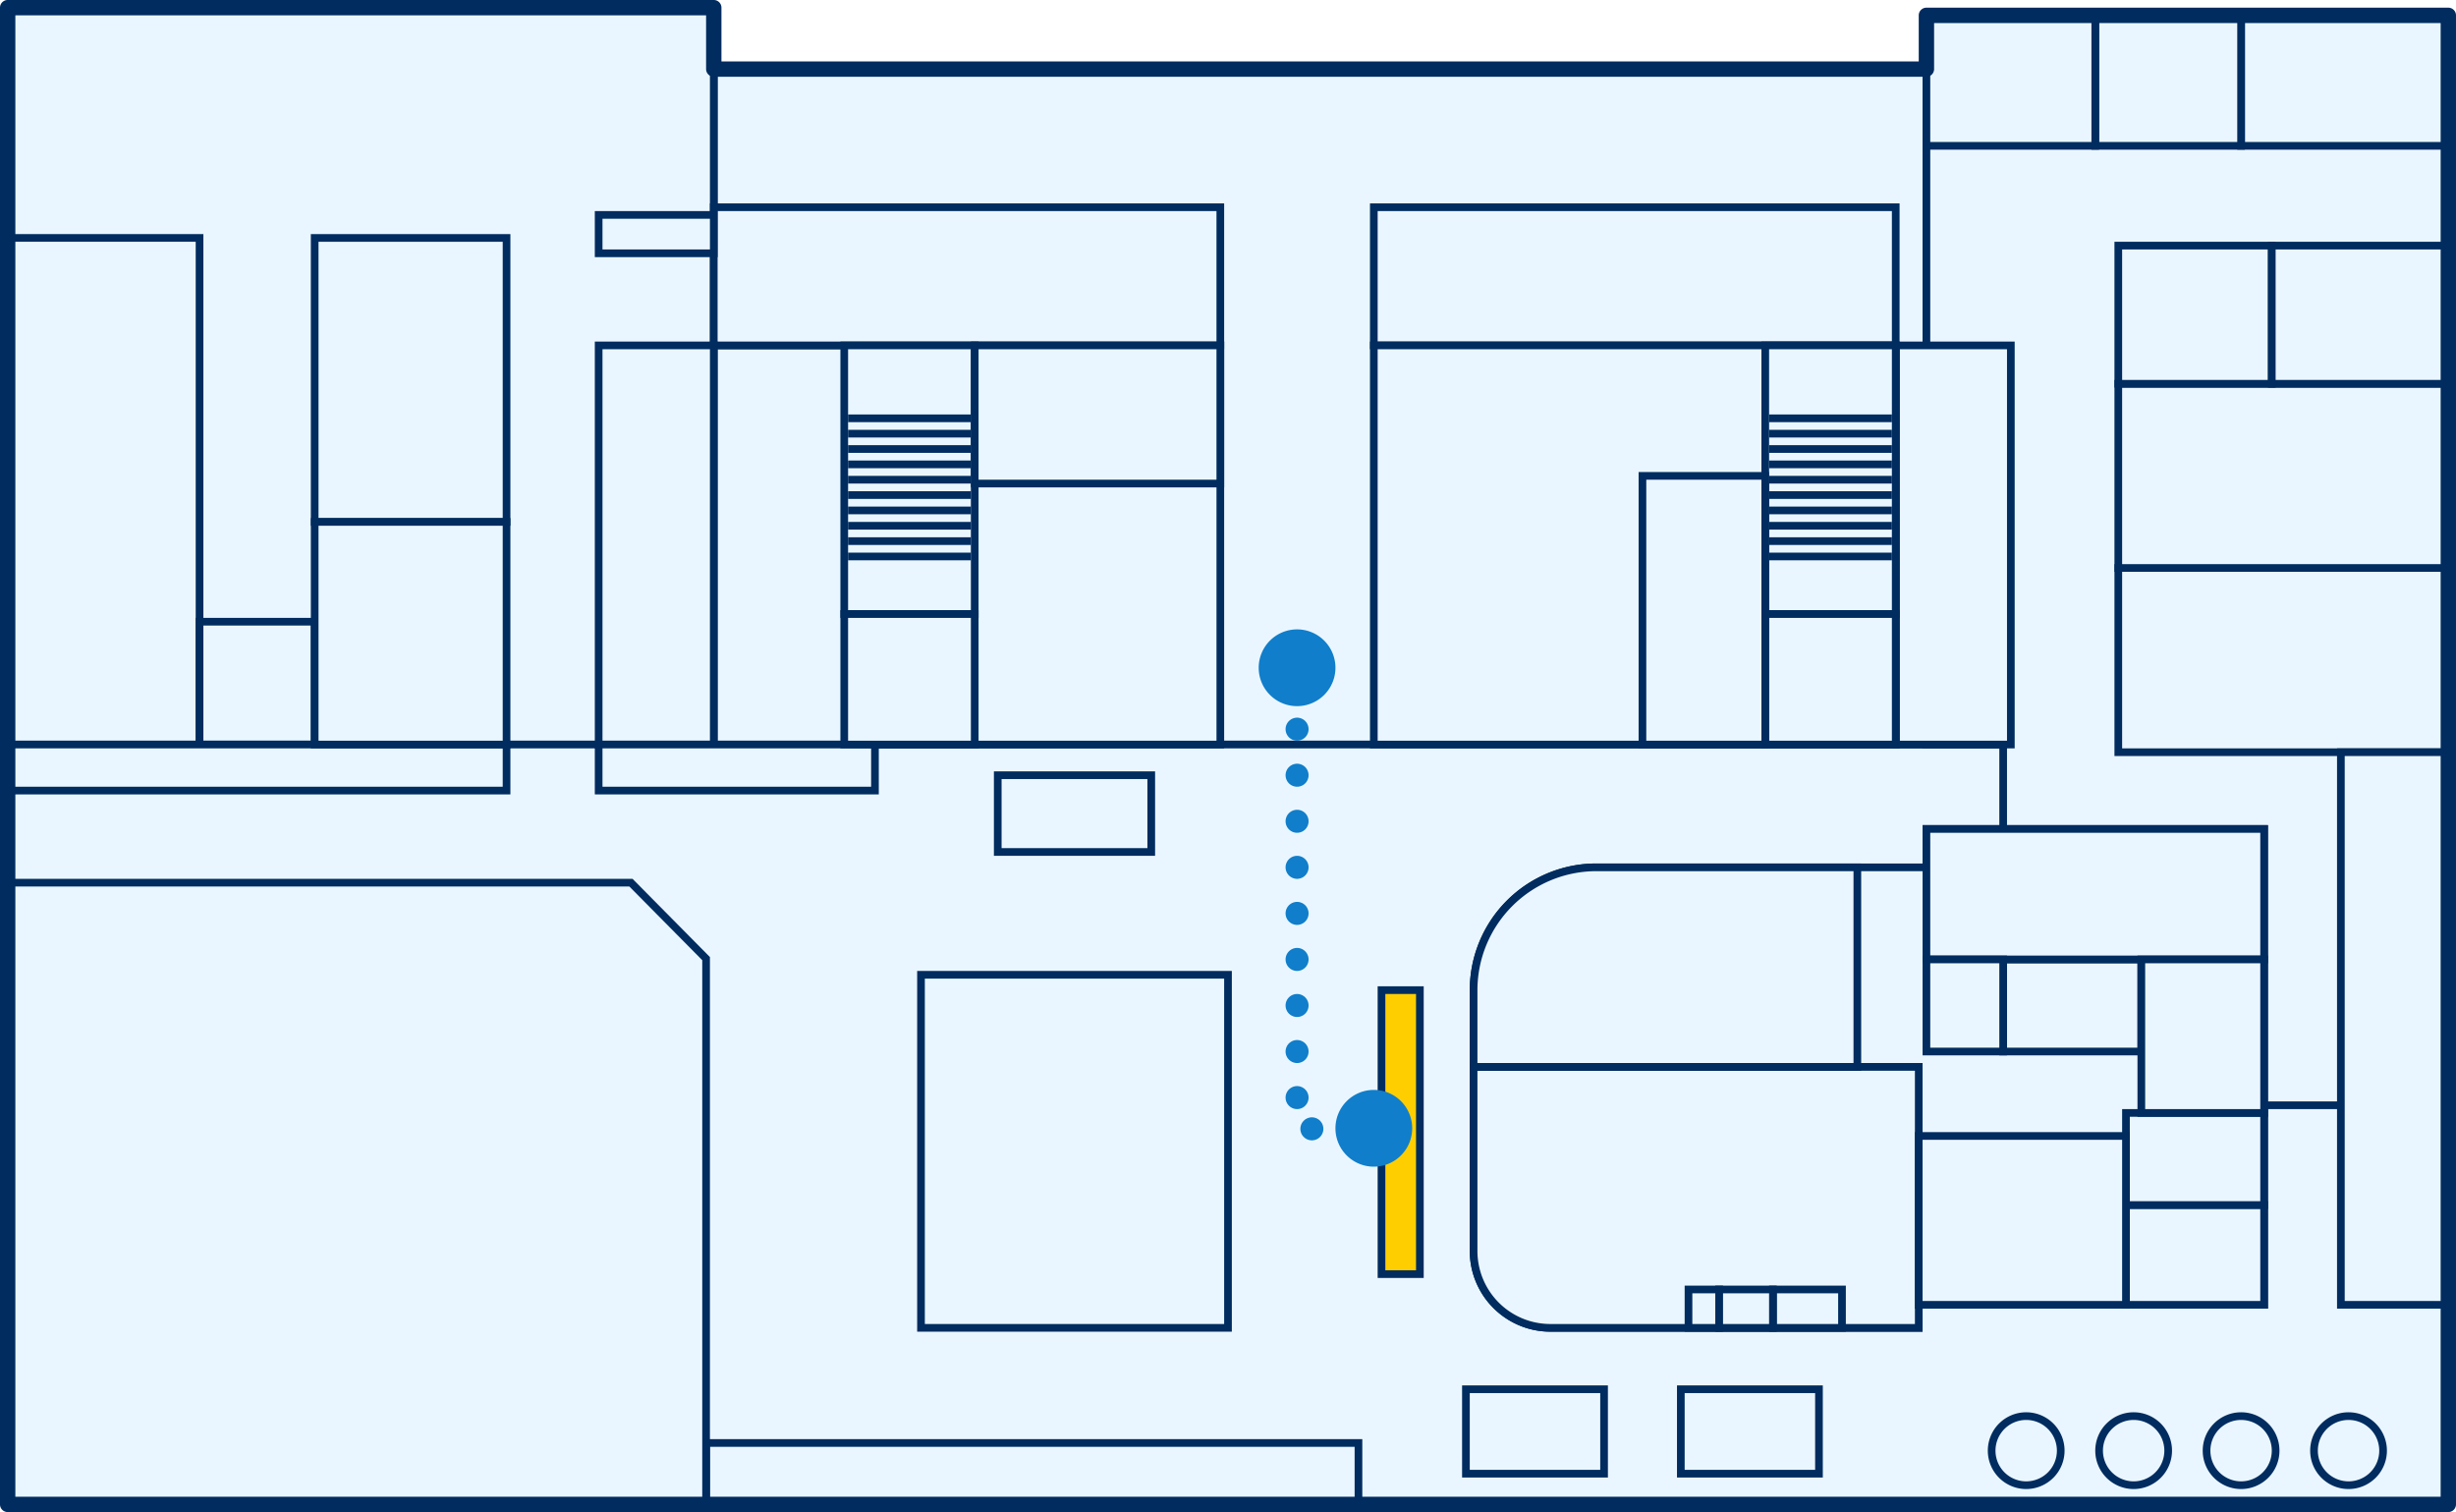 <svg xmlns="http://www.w3.org/2000/svg" width="320.001" height="197" viewBox="0 0 320.001 197">
  <g id="rent_map01" transform="translate(-1057 -646)">
    <path id="패스_1702" data-name="패스 1702" d="M0,195V0H92V8H250V1h68V143h0v52Z" transform="translate(1058 647)" fill="#eaf6ff"/>
    <path id="합치기_101_-_윤곽선" data-name="합치기 101 - 윤곽선" d="M318.5,195.5H-.5V-.5h93v8h157V.5h69Zm-318-1h317V1.5h-67v7H91.5V.5H.5Z" transform="translate(1058 647)" fill="#002c5f"/>
    <path id="패스_1703" data-name="패스 1703" d="M0,0H158V88H0Z" transform="translate(1150 655)" fill="#eaf6ff"/>
    <path id="사각형_2199_-_윤곽선" data-name="사각형 2199 - 윤곽선" d="M-.5-.5h159v89H-.5Zm158,1H.5v87h157Z" transform="translate(1150 655)" fill="#002c5f"/>
    <path id="패스_1704" data-name="패스 1704" d="M0,0H92V96H0Z" transform="translate(1058 647)" fill="#eaf6ff"/>
    <path id="사각형_2223_-_윤곽선" data-name="사각형 2223 - 윤곽선" d="M-.5-.5h93v97H-.5Zm92,1H.5v95h91Z" transform="translate(1058 647)" fill="#002c5f"/>
    <path id="패스_1705" data-name="패스 1705" d="M0,0H318V99H0Z" transform="translate(1058 743)" fill="#eaf6ff"/>
    <path id="사각형_2186_-_윤곽선" data-name="사각형 2186 - 윤곽선" d="M-.5-.5h319v100H-.5Zm318,1H.5v98h317Z" transform="translate(1058 743)" fill="#002c5f"/>
    <path id="패스_1706" data-name="패스 1706" d="M10,142V95H0V0H68V142Z" transform="translate(1308 648)" fill="#eaf6ff"/>
    <path id="합치기_98_-_윤곽선" data-name="합치기 98 - 윤곽선" d="M68.5,142.5H9.5v-47H-.5V-.5h69Zm-58-1h57V.5H.5v94h10Z" transform="translate(1308 648)" fill="#002c5f"/>
    <path id="패스_1707" data-name="패스 1707" d="M10,65A10,10,0,0,1,0,55V21A16,16,0,0,1,16,5H59V0h44V62H58v3Z" transform="translate(1249 754)" fill="#eaf6ff"/>
    <path id="합치기_99_-_윤곽선" data-name="합치기 99 - 윤곽선" d="M58.5,65.5H10A10.512,10.512,0,0,1-.5,55V21A16.5,16.5,0,0,1,16,4.5H58.5v-5h45v63h-45ZM16,5.5A15.517,15.517,0,0,0,.5,21V55A9.511,9.511,0,0,0,10,64.5H57.5v-3h45V.5h-43v5Z" transform="translate(1249 754)" fill="#002c5f"/>
    <path id="패스_1708" data-name="패스 1708" d="M0,0H66V52H0Z" transform="translate(1150 691)" fill="#eaf6ff"/>
    <path id="사각형_2200_-_윤곽선" data-name="사각형 2200 - 윤곽선" d="M-.5-.5h67v53H-.5Zm66,1H.5v51h65Z" transform="translate(1150 691)" fill="#002c5f"/>
    <path id="패스_1709" data-name="패스 1709" d="M0,0H58V34H10A10,10,0,0,1,0,24Z" transform="translate(1249 785)" fill="#eaf6ff"/>
    <path id="사각형_2201_-_윤곽선" data-name="사각형 2201 - 윤곽선" d="M-.5-.5h59v35H10A10.512,10.512,0,0,1-.5,24Zm58,1H.5V24A9.511,9.511,0,0,0,10,33.5H57.5Z" transform="translate(1249 785)" fill="#002c5f"/>
    <path id="패스_1710" data-name="패스 1710" d="M0,0H40V46H0Z" transform="translate(1177 773)" fill="#eaf6ff"/>
    <path id="사각형_2202_-_윤곽선" data-name="사각형 2202 - 윤곽선" d="M-.5-.5h41v47H-.5Zm40,1H.5v45h39Z" transform="translate(1177 773)" fill="#002c5f"/>
    <path id="패스_1711" data-name="패스 1711" d="M0,0H66V18H0Z" transform="translate(1150 673)" fill="#eaf6ff"/>
    <path id="사각형_2224_-_윤곽선" data-name="사각형 2224 - 윤곽선" d="M-.5-.5h67v19H-.5Zm66,1H.5v17h65Z" transform="translate(1150 673)" fill="#002c5f"/>
    <path id="패스_1712" data-name="패스 1712" d="M0,0H25V66H0Z" transform="translate(1058 677)" fill="#eaf6ff"/>
    <path id="사각형_2238_-_윤곽선" data-name="사각형 2238 - 윤곽선" d="M-.5-.5h26v67H-.5Zm25,1H.5v65h24Z" transform="translate(1058 677)" fill="#002c5f"/>
    <path id="패스_1713" data-name="패스 1713" d="M0,0H15V16H0Z" transform="translate(1083 727)" fill="#eaf6ff"/>
    <path id="사각형_2237_-_윤곽선" data-name="사각형 2237 - 윤곽선" d="M-.5-.5h16v17H-.5Zm15,1H.5v15h14Z" transform="translate(1083 727)" fill="#002c5f"/>
    <path id="패스_1714" data-name="패스 1714" d="M0,0H25V37H0Z" transform="translate(1098 677)" fill="#eaf6ff"/>
    <path id="사각형_2234_-_윤곽선" data-name="사각형 2234 - 윤곽선" d="M-.5-.5h26v38H-.5Zm25,1H.5v36h24Z" transform="translate(1098 677)" fill="#002c5f"/>
    <path id="패스_1715" data-name="패스 1715" d="M0,0H15V5H0Z" transform="translate(1135 674)" fill="#eaf6ff"/>
    <path id="사각형_2225_-_윤곽선" data-name="사각형 2225 - 윤곽선" d="M-.5-.5h16v6H-.5Zm15,1H.5v4h14Z" transform="translate(1135 674)" fill="#002c5f"/>
    <path id="패스_1716" data-name="패스 1716" d="M0,0H68V18H0Z" transform="translate(1236 673)" fill="#eaf6ff"/>
    <path id="사각형_2226_-_윤곽선" data-name="사각형 2226 - 윤곽선" d="M-.5-.5h69v19H-.5Zm68,1H.5v17h67Z" transform="translate(1236 673)" fill="#002c5f"/>
    <path id="패스_1717" data-name="패스 1717" d="M0,0H85V8H0Z" transform="translate(1149 834)" fill="#eaf6ff"/>
    <path id="사각형_2203_-_윤곽선" data-name="사각형 2203 - 윤곽선" d="M-.5-.5h86v9H-.5Zm85,1H.5v7h84Z" transform="translate(1149 834)" fill="#002c5f"/>
    <path id="패스_1718" data-name="패스 1718" d="M0,0H43V24H0Z" transform="translate(1333 720)" fill="#eaf6ff"/>
    <path id="사각형_2204_-_윤곽선" data-name="사각형 2204 - 윤곽선" d="M-.5-.5h44v25H-.5Zm43,1H.5v23h42Z" transform="translate(1333 720)" fill="#002c5f"/>
    <path id="패스_1719" data-name="패스 1719" d="M0,0H14V72H0Z" transform="translate(1362 744)" fill="#eaf6ff"/>
    <path id="사각형_2187_-_윤곽선" data-name="사각형 2187 - 윤곽선" d="M-.5-.5h15v73H-.5Zm14,1H.5v71h13Z" transform="translate(1362 744)" fill="#002c5f"/>
    <path id="패스_1720" data-name="패스 1720" d="M0,0H18V13H0Z" transform="translate(1334 803)" fill="#eaf6ff"/>
    <path id="사각형_2194_-_윤곽선" data-name="사각형 2194 - 윤곽선" d="M-.5-.5h19v14H-.5Zm18,1H.5v12h17Z" transform="translate(1334 803)" fill="#002c5f"/>
    <path id="패스_1721" data-name="패스 1721" d="M0,0H9V5H0Z" transform="translate(1288 814)" fill="#eaf6ff"/>
    <path id="사각형_2205_-_윤곽선" data-name="사각형 2205 - 윤곽선" d="M-.5-.5h10v6H-.5Zm9,1H.5v4h8Z" transform="translate(1288 814)" fill="#002c5f"/>
    <path id="패스_1722" data-name="패스 1722" d="M16,0H50V26H0V16A16,16,0,0,1,16,0Z" transform="translate(1249 759)" fill="#eaf6ff"/>
    <path id="사각형_2206_-_윤곽선" data-name="사각형 2206 - 윤곽선" d="M16-.5H50.5v27H-.5V16A16.5,16.5,0,0,1,16-.5ZM49.5.5H16A15.518,15.518,0,0,0,.5,16v9.5h49Z" transform="translate(1249 759)" fill="#002c5f"/>
    <path id="패스_1723" data-name="패스 1723" d="M0,0H18V12H0Z" transform="translate(1334 791)" fill="#eaf6ff"/>
    <path id="사각형_2195_-_윤곽선" data-name="사각형 2195 - 윤곽선" d="M-.5-.5h19v13H-.5Zm18,1H.5v11h17Z" transform="translate(1334 791)" fill="#002c5f"/>
    <path id="패스_1724" data-name="패스 1724" d="M0,0H18V12H0Z" transform="translate(1318 771)" fill="#eaf6ff"/>
    <path id="사각형_2196_-_윤곽선" data-name="사각형 2196 - 윤곽선" d="M-.5-.5h19v13H-.5Zm18,1H.5v11h17Z" transform="translate(1318 771)" fill="#002c5f"/>
    <path id="패스_1725" data-name="패스 1725" d="M0,0H44V17H0Z" transform="translate(1308 754)" fill="#eaf6ff"/>
    <path id="사각형_2207_-_윤곽선" data-name="사각형 2207 - 윤곽선" d="M-.5-.5h45v18H-.5Zm44,1H.5v16h43Z" transform="translate(1308 754)" fill="#002c5f"/>
    <path id="패스_1726" data-name="패스 1726" d="M0,0H16V20H0Z" transform="translate(1336 771)" fill="#eaf6ff"/>
    <path id="사각형_2197_-_윤곽선" data-name="사각형 2197 - 윤곽선" d="M-.5-.5h17v21H-.5Zm16,1H.5v19h15Z" transform="translate(1336 771)" fill="#002c5f"/>
    <path id="패스_1727" data-name="패스 1727" d="M0,0H27V22H0Z" transform="translate(1307 794)" fill="#eaf6ff"/>
    <path id="사각형_2198_-_윤곽선" data-name="사각형 2198 - 윤곽선" d="M-.5-.5h28v23H-.5Zm27,1H.5v21h26Z" transform="translate(1307 794)" fill="#002c5f"/>
    <path id="패스_1728" data-name="패스 1728" d="M0,0H43V24H0Z" transform="translate(1333 696)" fill="#eaf6ff"/>
    <path id="사각형_2208_-_윤곽선" data-name="사각형 2208 - 윤곽선" d="M-.5-.5h44v25H-.5Zm43,1H.5v23h42Z" transform="translate(1333 696)" fill="#002c5f"/>
    <path id="패스_1729" data-name="패스 1729" d="M0,0H20V18H0Z" transform="translate(1333 678)" fill="#eaf6ff"/>
    <path id="사각형_2209_-_윤곽선" data-name="사각형 2209 - 윤곽선" d="M-.5-.5h21v19H-.5Zm20,1H.5v17h19Z" transform="translate(1333 678)" fill="#002c5f"/>
    <path id="패스_1730" data-name="패스 1730" d="M0,0H23V18H0Z" transform="translate(1353 678)" fill="#eaf6ff"/>
    <path id="사각형_2210_-_윤곽선" data-name="사각형 2210 - 윤곽선" d="M-.5-.5h24v19H-.5Zm23,1H.5v17h22Z" transform="translate(1353 678)" fill="#002c5f"/>
    <path id="패스_1731" data-name="패스 1731" d="M0,0H27V17H0Z" transform="translate(1349 648)" fill="#eaf6ff"/>
    <path id="사각형_2231_-_윤곽선" data-name="사각형 2231 - 윤곽선" d="M-.5-.5h28v18H-.5Zm27,1H.5v16h26Z" transform="translate(1349 648)" fill="#002c5f"/>
    <path id="패스_1732" data-name="패스 1732" d="M0,0H19V17H0Z" transform="translate(1330 648)" fill="#eaf6ff"/>
    <path id="사각형_2232_-_윤곽선" data-name="사각형 2232 - 윤곽선" d="M-.5-.5h20v18H-.5Zm19,1H.5v16h18Z" transform="translate(1330 648)" fill="#002c5f"/>
    <path id="패스_1733" data-name="패스 1733" d="M0,0H22V17H0Z" transform="translate(1308 648)" fill="#eaf6ff"/>
    <path id="사각형_2233_-_윤곽선" data-name="사각형 2233 - 윤곽선" d="M-.5-.5h23v18H-.5Zm22,1H.5v16h21Z" transform="translate(1308 648)" fill="#002c5f"/>
    <path id="패스_1734" data-name="패스 1734" d="M0,0H15V52H0Z" transform="translate(1304 691)" fill="#eaf6ff"/>
    <path id="사각형_2211_-_윤곽선" data-name="사각형 2211 - 윤곽선" d="M-.5-.5h16v53H-.5Zm15,1H.5v51h14Z" transform="translate(1304 691)" fill="#002c5f"/>
    <path id="패스_1735" data-name="패스 1735" d="M0,0H15V52H0Z" transform="translate(1135 691)" fill="#eaf6ff"/>
    <path id="사각형_2227_-_윤곽선" data-name="사각형 2227 - 윤곽선" d="M-.5-.5h16v53H-.5Zm15,1H.5v51h14Z" transform="translate(1135 691)" fill="#002c5f"/>
    <path id="패스_1736" data-name="패스 1736" d="M0,0H68V52H0Z" transform="translate(1236 691)" fill="#eaf6ff"/>
    <path id="사각형_2212_-_윤곽선" data-name="사각형 2212 - 윤곽선" d="M-.5-.5h69v53H-.5Zm68,1H.5v51h67Z" transform="translate(1236 691)" fill="#002c5f"/>
    <path id="패스_1737" data-name="패스 1737" d="M0,0H20V10H0Z" transform="translate(1187 747)" fill="#eaf6ff"/>
    <path id="사각형_2213_-_윤곽선" data-name="사각형 2213 - 윤곽선" d="M-.5-.5h21v11H-.5Zm20,1H.5v9h19Z" transform="translate(1187 747)" fill="#002c5f"/>
    <path id="패스_1738" data-name="패스 1738" d="M0,0H65V6H0Z" transform="translate(1058 743)" fill="#eaf6ff"/>
    <path id="사각형_2235_-_윤곽선" data-name="사각형 2235 - 윤곽선" d="M-.5-.5h66v7H-.5Zm65,1H.5v5h64Z" transform="translate(1058 743)" fill="#002c5f"/>
    <path id="패스_1739" data-name="패스 1739" d="M0,0H36V6H0Z" transform="translate(1135 743)" fill="#eaf6ff"/>
    <path id="사각형_2228_-_윤곽선" data-name="사각형 2228 - 윤곽선" d="M-.5-.5h37v7H-.5Zm36,1H.5v5h35Z" transform="translate(1135 743)" fill="#002c5f"/>
    <path id="패스_1740" data-name="패스 1740" d="M0,0H18V11H0Z" transform="translate(1248 827)" fill="#eaf6ff"/>
    <path id="사각형_2214_-_윤곽선" data-name="사각형 2214 - 윤곽선" d="M-.5-.5h19v12H-.5Zm18,1H.5v10h17Z" transform="translate(1248 827)" fill="#002c5f"/>
    <path id="패스_1741" data-name="패스 1741" d="M0,0H5V37H0Z" transform="translate(1237 775)" fill="#ffce00"/>
    <path id="사각형_2215_-_윤곽선" data-name="사각형 2215 - 윤곽선" d="M-.5-.5h6v38h-6Zm5,1H.5v36h4Z" transform="translate(1237 775)" fill="#002c5f"/>
    <path id="패스_1742" data-name="패스 1742" d="M0,0H18V11H0Z" transform="translate(1276 827)" fill="#eaf6ff"/>
    <path id="사각형_2216_-_윤곽선" data-name="사각형 2216 - 윤곽선" d="M-.5-.5h19v12H-.5Zm18,1H.5v10h17Z" transform="translate(1276 827)" fill="#002c5f"/>
    <path id="패스_1743" data-name="패스 1743" d="M91,91.607H0v-81H81.208L91,20.506Z" transform="translate(1058 750.393)" fill="#eaf6ff"/>
    <path id="빼기_226_-_윤곽선" data-name="빼기 226 - 윤곽선" d="M91.5,92.107H-.5v-82H81.417L91.5,20.3Zm-91-1h90v-70.4l-9.5-9.6H.5Z" transform="translate(1058 750.393)" fill="#002c5f"/>
    <g id="그룹_1836" data-name="그룹 1836" transform="translate(14662 21202)">
      <rect id="사각형_2149" data-name="사각형 2149" width="17" height="35" transform="translate(-13375 -20511)" fill="#eaf6ff"/>
      <path id="사각형_2149_-_윤곽선" data-name="사각형 2149 - 윤곽선" d="M-.5-.5h18v36H-.5Zm17,1H.5v34h16Z" transform="translate(-13375 -20511)" fill="#002c5f"/>
      <path id="선_384" data-name="선 384" d="M16,.5H0v-1H16Z" transform="translate(-13374.5 -20501.5)" fill="#002c5f"/>
      <path id="선_391" data-name="선 391" d="M16,.5H0v-1H16Z" transform="translate(-13374.5 -20493.5)" fill="#002c5f"/>
      <path id="선_385" data-name="선 385" d="M16,.5H0v-1H16Z" transform="translate(-13374.5 -20499.5)" fill="#002c5f"/>
      <path id="선_390" data-name="선 390" d="M16,.5H0v-1H16Z" transform="translate(-13374.5 -20491.5)" fill="#002c5f"/>
      <path id="선_386" data-name="선 386" d="M16,.5H0v-1H16Z" transform="translate(-13374.5 -20497.5)" fill="#002c5f"/>
      <path id="선_389" data-name="선 389" d="M16,.5H0v-1H16Z" transform="translate(-13374.5 -20489.5)" fill="#002c5f"/>
      <path id="선_393" data-name="선 393" d="M16,.5H0v-1H16Z" transform="translate(-13374.5 -20485.5)" fill="#002c5f"/>
      <path id="선_387" data-name="선 387" d="M16,.5H0v-1H16Z" transform="translate(-13374.5 -20495.5)" fill="#002c5f"/>
      <path id="선_388" data-name="선 388" d="M16,.5H0v-1H16Z" transform="translate(-13374.5 -20487.5)" fill="#002c5f"/>
      <path id="선_392" data-name="선 392" d="M16,.5H0v-1H16Z" transform="translate(-13374.5 -20483.5)" fill="#002c5f"/>
    </g>
    <g id="그룹_1837" data-name="그룹 1837" transform="translate(14542 21202)">
      <rect id="사각형_2149-2" data-name="사각형 2149" width="17" height="35" transform="translate(-13375 -20511)" fill="#eaf6ff"/>
      <path id="사각형_2149_-_윤곽선-2" data-name="사각형 2149 - 윤곽선" d="M-.5-.5h18v36H-.5Zm17,1H.5v34h16Z" transform="translate(-13375 -20511)" fill="#002c5f"/>
      <path id="선_384-2" data-name="선 384" d="M16,.5H0v-1H16Z" transform="translate(-13374.5 -20501.5)" fill="#002c5f"/>
      <path id="선_391-2" data-name="선 391" d="M16,.5H0v-1H16Z" transform="translate(-13374.5 -20493.5)" fill="#002c5f"/>
      <path id="선_385-2" data-name="선 385" d="M16,.5H0v-1H16Z" transform="translate(-13374.5 -20499.5)" fill="#002c5f"/>
      <path id="선_390-2" data-name="선 390" d="M16,.5H0v-1H16Z" transform="translate(-13374.5 -20491.5)" fill="#002c5f"/>
      <path id="선_386-2" data-name="선 386" d="M16,.5H0v-1H16Z" transform="translate(-13374.5 -20497.5)" fill="#002c5f"/>
      <path id="선_389-2" data-name="선 389" d="M16,.5H0v-1H16Z" transform="translate(-13374.5 -20489.5)" fill="#002c5f"/>
      <path id="선_393-2" data-name="선 393" d="M16,.5H0v-1H16Z" transform="translate(-13374.5 -20485.5)" fill="#002c5f"/>
      <path id="선_387-2" data-name="선 387" d="M16,.5H0v-1H16Z" transform="translate(-13374.5 -20495.5)" fill="#002c5f"/>
      <path id="선_388-2" data-name="선 388" d="M16,.5H0v-1H16Z" transform="translate(-13374.5 -20487.5)" fill="#002c5f"/>
      <path id="선_392-2" data-name="선 392" d="M16,.5H0v-1H16Z" transform="translate(-13374.5 -20483.5)" fill="#002c5f"/>
    </g>
    <path id="패스_1744" data-name="패스 1744" d="M0,0H17V17H0Z" transform="translate(1167 726)" fill="#eaf6ff"/>
    <path id="사각형_2230_-_윤곽선" data-name="사각형 2230 - 윤곽선" d="M-.5-.5h18v18H-.5Zm17,1H.5v16h16Z" transform="translate(1167 726)" fill="#002c5f"/>
    <path id="패스_1745" data-name="패스 1745" d="M0,0H17V17H0Z" transform="translate(1287 726)" fill="#eaf6ff"/>
    <path id="사각형_2217_-_윤곽선" data-name="사각형 2217 - 윤곽선" d="M-.5-.5h18v18H-.5Zm17,1H.5v16h16Z" transform="translate(1287 726)" fill="#002c5f"/>
    <path id="패스_1746" data-name="패스 1746" d="M0,0H25V29H0Z" transform="translate(1098 714)" fill="#eaf6ff"/>
    <path id="사각형_2236_-_윤곽선" data-name="사각형 2236 - 윤곽선" d="M-.5-.5h26v30H-.5Zm25,1H.5v28h24Z" transform="translate(1098 714)" fill="#002c5f"/>
    <path id="패스_1747" data-name="패스 1747" d="M5,0A5,5,0,1,1,0,5,5,5,0,0,1,5,0Z" transform="translate(1316 830)" fill="#eaf6ff"/>
    <path id="타원_544_-_윤곽선" data-name="타원 544 - 윤곽선" d="M5,1A4,4,0,1,0,9,5,4,4,0,0,0,5,1M5,0A5,5,0,1,1,0,5,5,5,0,0,1,5,0Z" transform="translate(1316 830)" fill="#002c5f"/>
    <path id="패스_1748" data-name="패스 1748" d="M5,0A5,5,0,1,1,0,5,5,5,0,0,1,5,0Z" transform="translate(1330 830)" fill="#eaf6ff"/>
    <path id="타원_542_-_윤곽선" data-name="타원 542 - 윤곽선" d="M5,1A4,4,0,1,0,9,5,4,4,0,0,0,5,1M5,0A5,5,0,1,1,0,5,5,5,0,0,1,5,0Z" transform="translate(1330 830)" fill="#002c5f"/>
    <path id="패스_1749" data-name="패스 1749" d="M5,0A5,5,0,1,1,0,5,5,5,0,0,1,5,0Z" transform="translate(1344 830)" fill="#eaf6ff"/>
    <path id="타원_543_-_윤곽선" data-name="타원 543 - 윤곽선" d="M5,1A4,4,0,1,0,9,5,4,4,0,0,0,5,1M5,0A5,5,0,1,1,0,5,5,5,0,0,1,5,0Z" transform="translate(1344 830)" fill="#002c5f"/>
    <path id="패스_1750" data-name="패스 1750" d="M5,0A5,5,0,1,1,0,5,5,5,0,0,1,5,0Z" transform="translate(1358 830)" fill="#eaf6ff"/>
    <path id="타원_541_-_윤곽선" data-name="타원 541 - 윤곽선" d="M5,1A4,4,0,1,0,9,5,4,4,0,0,0,5,1M5,0A5,5,0,1,1,0,5,5,5,0,0,1,5,0Z" transform="translate(1358 830)" fill="#002c5f"/>
    <path id="패스_1751" data-name="패스 1751" d="M0,0H10V12H0Z" transform="translate(1308 771)" fill="#eaf6ff"/>
    <path id="사각형_2218_-_윤곽선" data-name="사각형 2218 - 윤곽선" d="M-.5-.5h11v13H-.5Zm10,1H.5v11h9Z" transform="translate(1308 771)" fill="#002c5f"/>
    <path id="패스_1752" data-name="패스 1752" d="M0,0H32V18H0Z" transform="translate(1184 691)" fill="#eaf6ff"/>
    <path id="사각형_2219_-_윤곽선" data-name="사각형 2219 - 윤곽선" d="M-.5-.5h33v19H-.5Zm32,1H.5v17h31Z" transform="translate(1184 691)" fill="#002c5f"/>
    <path id="패스_1753" data-name="패스 1753" d="M0,0H16V35H0Z" transform="translate(1271 708)" fill="#eaf6ff"/>
    <path id="사각형_2220_-_윤곽선" data-name="사각형 2220 - 윤곽선" d="M-.5-.5h17v36H-.5Zm16,1H.5v34h15Z" transform="translate(1271 708)" fill="#002c5f"/>
    <path id="패스_1754" data-name="패스 1754" d="M0,0H4V5H0Z" transform="translate(1277 814)" fill="#eaf6ff"/>
    <path id="사각형_2221_-_윤곽선" data-name="사각형 2221 - 윤곽선" d="M-.5-.5h5v6h-5Zm4,1H.5v4h3Z" transform="translate(1277 814)" fill="#002c5f"/>
    <path id="패스_1755" data-name="패스 1755" d="M0,0H7V5H0Z" transform="translate(1281 814)" fill="#eaf6ff"/>
    <path id="사각형_2222_-_윤곽선" data-name="사각형 2222 - 윤곽선" d="M-.5-.5h8v6h-8Zm7,1H.5v4h6Z" transform="translate(1281 814)" fill="#002c5f"/>
    <path id="합치기_103" data-name="합치기 103" d="M318,196H0a1,1,0,0,1-1-1V0A1,1,0,0,1,0-1H92a1,1,0,0,1,1,1V7H249V1a1,1,0,0,1,1-1h68a1,1,0,0,1,1,1V143c0,.014,0,.029,0,.043V195A1,1,0,0,1,318,196ZM1,194H317V143c0-.014,0-.029,0-.043V2H251V8a1,1,0,0,1-1,1H92a1,1,0,0,1-1-1V1H1Z" transform="translate(1058 647)" fill="#002c5f"/>
    <path id="패스_1814" data-name="패스 1814" d="M5,0A5,5,0,1,1,0,5,5,5,0,0,1,5,0Z" transform="translate(1231 788)" fill="#107eca"/>
    <path id="패스_1815" data-name="패스 1815" d="M5,0A5,5,0,1,1,0,5,5,5,0,0,1,5,0Z" transform="translate(1221 728)" fill="#107eca"/>
    <path id="패스_1558" data-name="패스 1558" d="M1373.213,1687v52.072h10" transform="translate(-147.213 -946)" fill="none" stroke="#107eca" stroke-linecap="round" stroke-width="3" stroke-dasharray="0 6"/>
  </g>
</svg>

